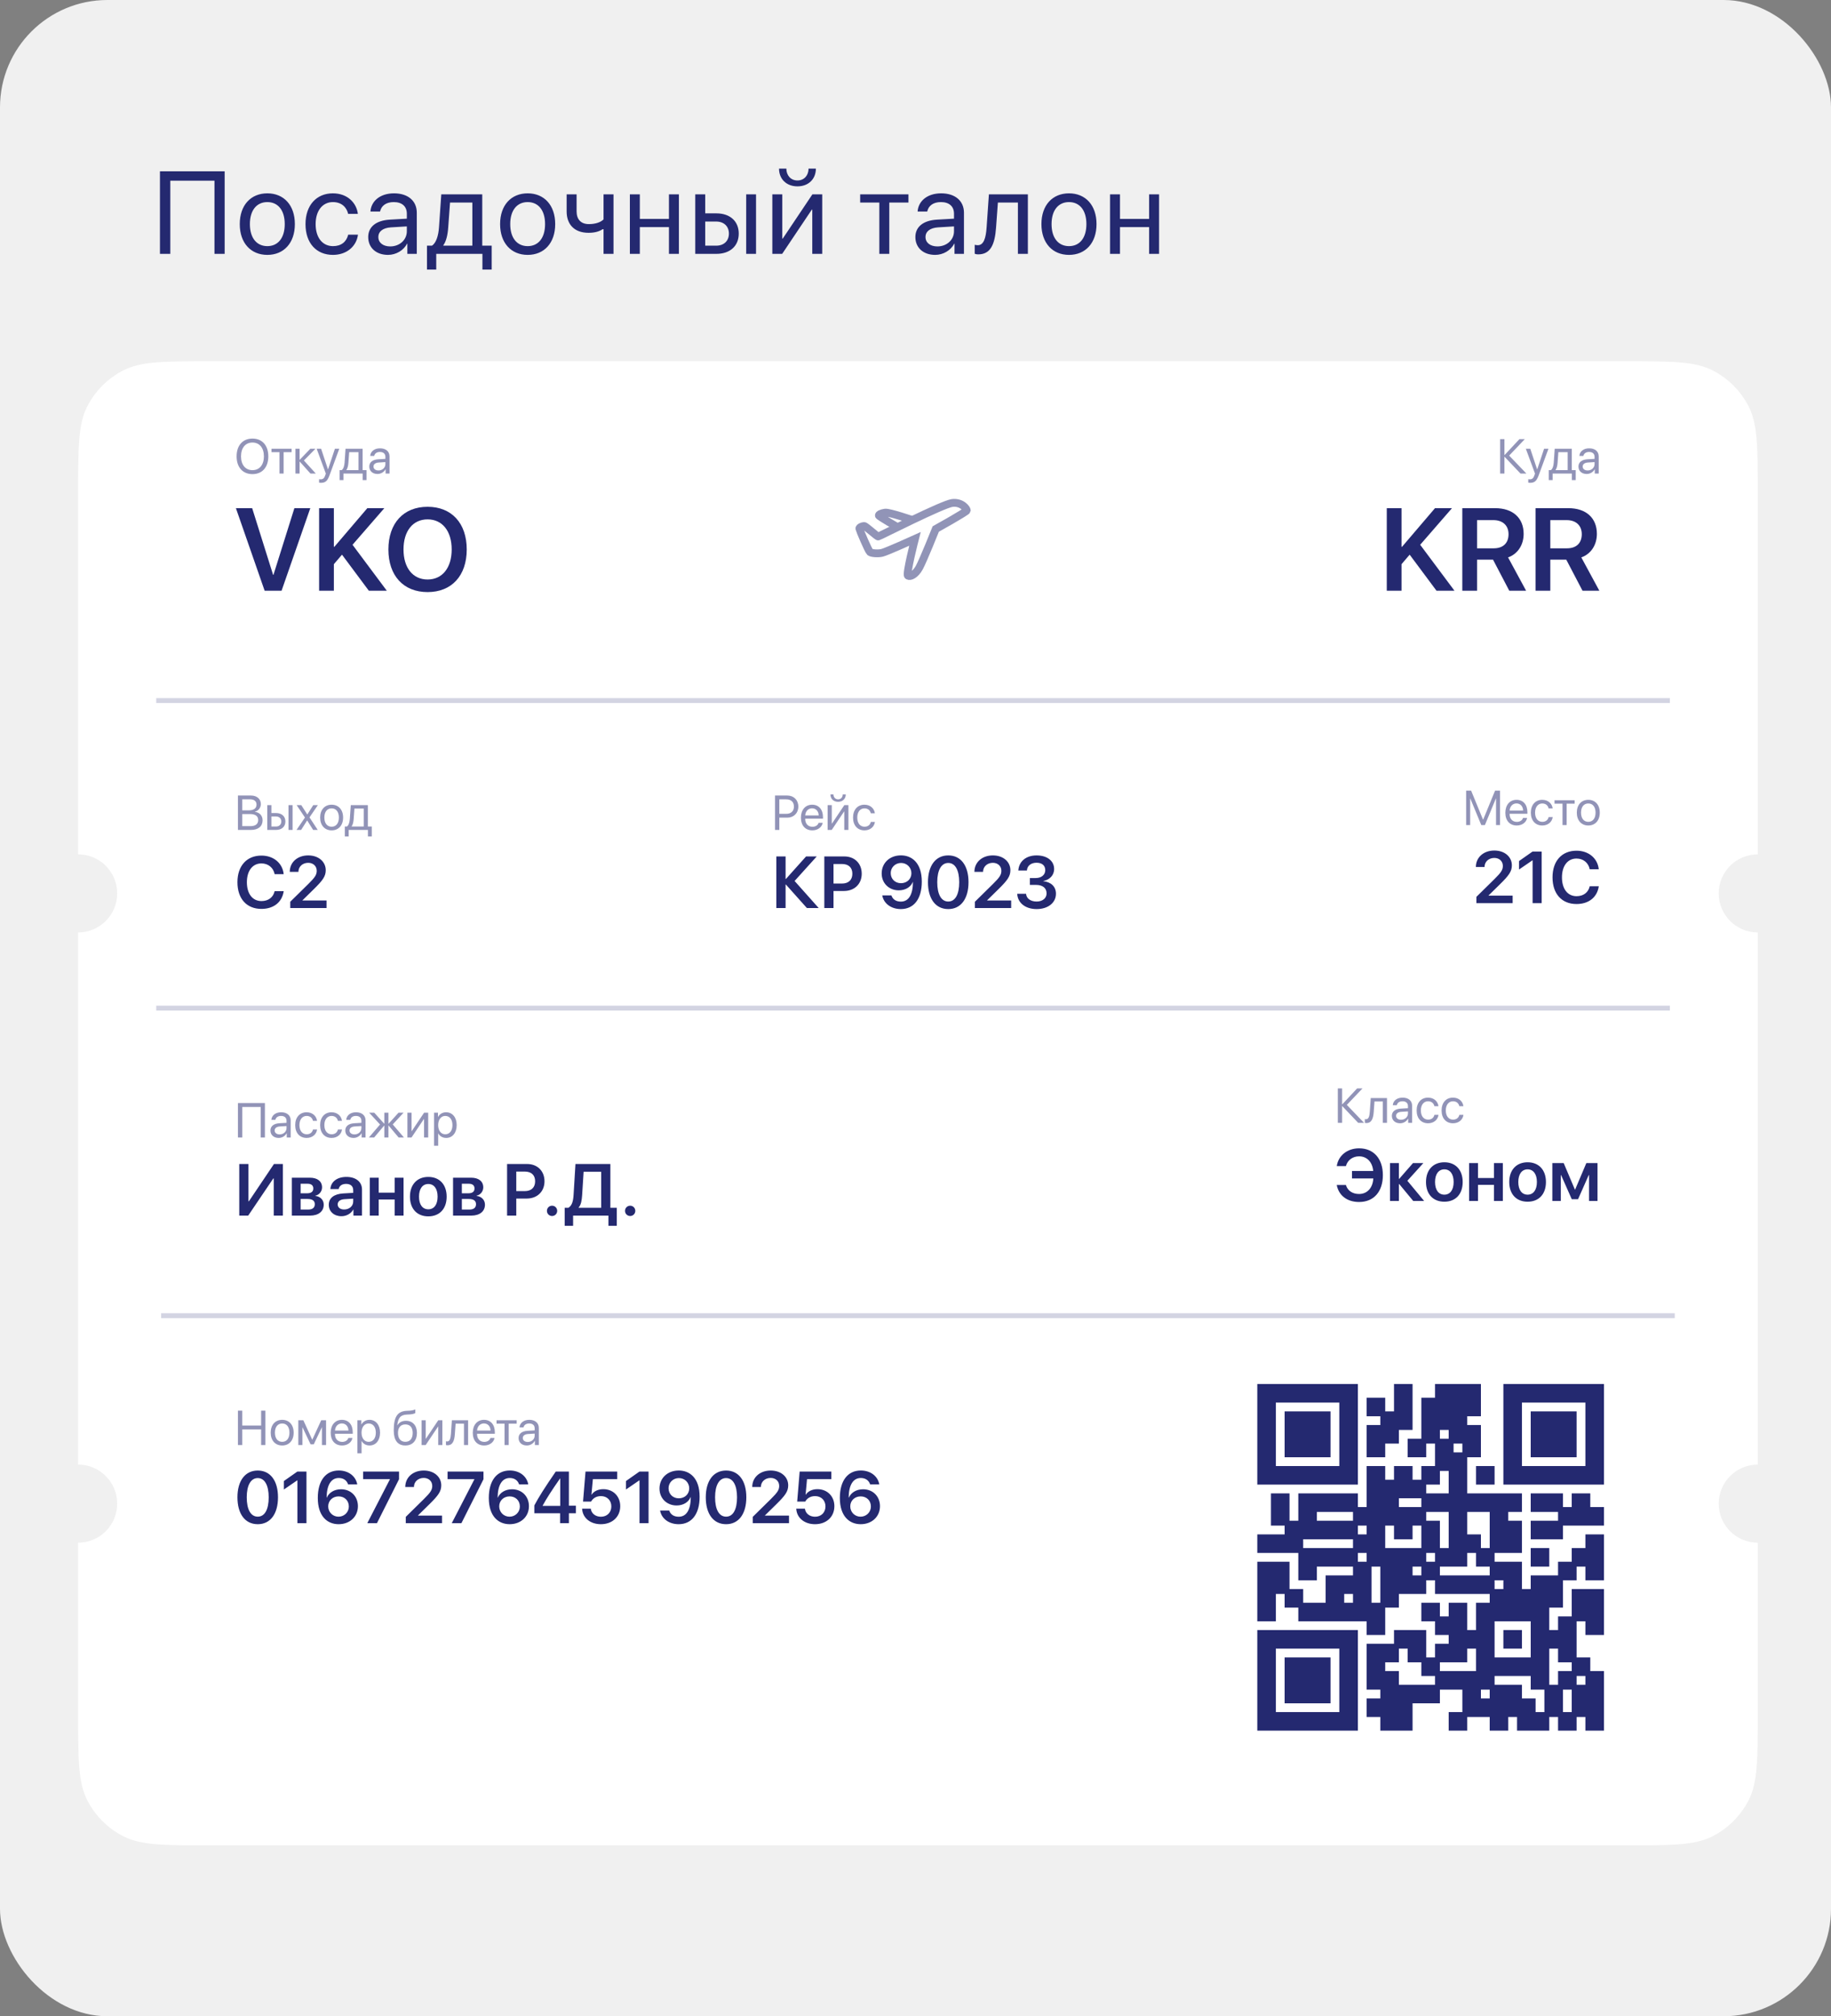 <?xml version="1.0" encoding="UTF-8"?> <svg xmlns="http://www.w3.org/2000/svg" width="375" height="413" viewBox="0 0 375 413" fill="none"><rect x="0" y="0" width="375" height="413" fill="#808080" stroke="none"/> <rect width="375" height="413" rx="22" fill="#F0F0F0"></rect> <path fill-rule="evenodd" clip-rule="evenodd" d="M16 101.2C16 91.679 16 86.919 17.853 83.282C19.483 80.083 22.083 77.483 25.282 75.853C28.919 74 33.679 74 43.2 74H332.8C342.321 74 347.081 74 350.718 75.853C353.917 77.483 356.517 80.083 358.147 83.282C360 86.919 360 91.679 360 101.2V175C355.582 175 352 178.582 352 183C352 187.418 355.582 191 360 191V300C355.582 300 352 303.582 352 308C352 312.418 355.582 316 360 316V350.8C360 360.321 360 365.081 358.147 368.718C356.517 371.917 353.917 374.517 350.718 376.147C347.081 378 342.321 378 332.8 378H43.2C33.679 378 28.919 378 25.282 376.147C22.083 374.517 19.483 371.917 17.853 368.718C16 365.081 16 360.321 16 350.8V316C20.418 316 24 312.418 24 308C24 303.582 20.418 300 16 300V191C20.418 191 24 187.418 24 183C24 178.582 20.418 175 16 175V101.2Z" fill="white"></path> <path opacity="0.5" d="M51.706 89.837C49.709 89.837 48.459 91.243 48.459 93.48C48.459 95.716 49.709 97.117 51.706 97.117C53.703 97.117 54.953 95.716 54.953 93.48C54.953 91.243 53.703 89.837 51.706 89.837ZM51.706 90.647C53.147 90.647 54.05 91.741 54.05 93.48C54.05 95.213 53.147 96.307 51.706 96.307C50.266 96.307 49.362 95.213 49.362 93.48C49.362 91.741 50.266 90.647 51.706 90.647ZM59.724 91.922H55.602V92.62H57.238V97H58.088V92.62H59.724V91.922ZM61.398 94.559L63.581 97H64.675L62.243 94.324L64.606 91.922H63.557L61.398 94.168H61.359V91.922H60.51V97H61.359V94.559H61.398ZM65.715 98.899C66.633 98.899 67.053 98.543 67.487 97.356L69.484 91.922H68.591L67.185 96.15H67.17L65.764 91.922H64.856L66.731 97.005L66.613 97.361C66.418 97.952 66.154 98.182 65.681 98.182C65.573 98.182 65.441 98.177 65.349 98.157V98.87C65.441 98.89 65.612 98.899 65.715 98.899ZM70.339 98.343V97H74.279V98.343H75.07V96.302H74.265V91.922H70.769L70.573 94.739C70.524 95.423 70.344 96.058 69.973 96.302H69.548V98.343H70.339ZM73.42 96.302H70.944V96.263C71.184 95.94 71.315 95.389 71.359 94.759L71.516 92.62H73.42V96.302ZM77.321 97.088C78.005 97.088 78.649 96.707 78.952 96.126H78.972V97H79.777V93.489C79.777 92.478 79.025 91.834 77.834 91.834C76.633 91.834 75.881 92.508 75.822 93.387H76.643C76.75 92.889 77.16 92.581 77.814 92.581C78.518 92.581 78.928 92.952 78.928 93.572V93.997L77.473 94.08C76.301 94.148 75.632 94.695 75.632 95.564C75.632 96.478 76.311 97.088 77.321 97.088ZM77.512 96.365C76.901 96.365 76.496 96.048 76.496 95.564C76.496 95.086 76.887 94.783 77.57 94.739L78.928 94.656V95.071C78.928 95.804 78.312 96.365 77.512 96.365Z" fill="#242970"></path> <path opacity="0.5" d="M51.394 170C52.893 170 53.781 169.263 53.781 168.022C53.781 167.085 53.166 166.411 52.209 166.289V166.25C52.888 166.128 53.425 165.444 53.425 164.712C53.425 163.657 52.609 162.954 51.403 162.954H48.732V170H51.394ZM49.611 163.73H51.203C52.058 163.73 52.536 164.116 52.536 164.814C52.536 165.576 51.97 165.991 50.93 165.991H49.611V163.73ZM49.611 169.224V166.748H51.179C52.302 166.748 52.878 167.163 52.878 167.979C52.878 168.794 52.321 169.224 51.262 169.224H49.611ZM59.084 170H59.924V164.922H59.084V170ZM54.738 170H56.54C57.702 170 58.449 169.331 58.449 168.271C58.449 167.212 57.702 166.543 56.54 166.543H55.588V164.922H54.738V170ZM56.525 167.241C57.18 167.241 57.609 167.646 57.609 168.271C57.609 168.892 57.185 169.302 56.525 169.302H55.588V167.241H56.525ZM62.917 168.066L64.133 170H65.075L63.386 167.427L65.1 164.922H64.152L62.946 166.826H62.927L61.706 164.922H60.759L62.458 167.461L60.73 170H61.672L62.898 168.066H62.917ZM67.922 170.088C69.323 170.088 70.27 169.077 70.27 167.461C70.27 165.84 69.323 164.834 67.922 164.834C66.516 164.834 65.568 165.84 65.568 167.461C65.568 169.077 66.516 170.088 67.922 170.088ZM67.922 169.341C67.023 169.341 66.433 168.657 66.433 167.461C66.433 166.265 67.023 165.581 67.922 165.581C68.82 165.581 69.406 166.265 69.406 167.461C69.406 168.657 68.82 169.341 67.922 169.341ZM71.413 171.343V170H75.353V171.343H76.144V169.302H75.339V164.922H71.843L71.647 167.739C71.599 168.423 71.418 169.058 71.047 169.302H70.622V171.343H71.413ZM74.494 169.302H72.019V169.263C72.258 168.94 72.39 168.389 72.434 167.759L72.59 165.62H74.494V169.302Z" fill="#242970"></path> <path opacity="0.5" d="M54.255 233V225.954H48.732V233H49.616V226.755H53.386V233H54.255ZM57.077 233.088C57.761 233.088 58.405 232.707 58.708 232.126H58.727V233H59.533V229.489C59.533 228.479 58.781 227.834 57.59 227.834C56.389 227.834 55.637 228.508 55.578 229.387H56.398C56.506 228.889 56.916 228.581 57.57 228.581C58.273 228.581 58.684 228.952 58.684 229.572V229.997L57.228 230.08C56.057 230.148 55.388 230.695 55.388 231.564C55.388 232.478 56.066 233.088 57.077 233.088ZM57.268 232.365C56.657 232.365 56.252 232.048 56.252 231.564C56.252 231.086 56.643 230.783 57.326 230.739L58.684 230.656V231.071C58.684 231.804 58.068 232.365 57.268 232.365ZM64.929 229.587C64.821 228.674 64.064 227.834 62.795 227.834C61.394 227.834 60.461 228.859 60.461 230.461C60.461 232.097 61.398 233.088 62.805 233.088C63.957 233.088 64.807 232.375 64.939 231.364H64.103C63.957 231.975 63.503 232.341 62.81 232.341C61.931 232.341 61.325 231.643 61.325 230.461C61.325 229.309 61.921 228.581 62.8 228.581C63.547 228.581 63.977 229.035 64.099 229.587H64.929ZM70.036 229.587C69.929 228.674 69.172 227.834 67.902 227.834C66.501 227.834 65.568 228.859 65.568 230.461C65.568 232.097 66.506 233.088 67.912 233.088C69.064 233.088 69.914 232.375 70.046 231.364H69.211C69.064 231.975 68.61 232.341 67.917 232.341C67.038 232.341 66.433 231.643 66.433 230.461C66.433 229.309 67.028 228.581 67.907 228.581C68.654 228.581 69.084 229.035 69.206 229.587H70.036ZM72.409 233.088C73.093 233.088 73.737 232.707 74.04 232.126H74.06V233H74.865V229.489C74.865 228.479 74.113 227.834 72.922 227.834C71.721 227.834 70.969 228.508 70.91 229.387H71.731C71.838 228.889 72.248 228.581 72.902 228.581C73.606 228.581 74.016 228.952 74.016 229.572V229.997L72.561 230.08C71.389 230.148 70.72 230.695 70.72 231.564C70.72 232.478 71.398 233.088 72.409 233.088ZM72.6 232.365C71.989 232.365 71.584 232.048 71.584 231.564C71.584 231.086 71.975 230.783 72.658 230.739L74.016 230.656V231.071C74.016 231.804 73.4 232.365 72.6 232.365ZM76.628 233L78.679 230.559H78.713V233H79.553V230.559H79.592L81.643 233H82.731L80.436 230.324L82.653 227.922H81.618L79.592 230.168H79.553V227.922H78.713V230.168H78.679L76.652 227.922H75.607L77.834 230.339L75.554 233H76.628ZM84.279 233L86.809 229.226H86.848V233H87.697V227.922H86.857L84.328 231.696H84.289V227.922H83.439V233H84.279ZM91.359 227.834C90.622 227.834 90.031 228.21 89.719 228.781H89.699V227.922H88.894V234.694H89.743V232.175H89.763C90.065 232.731 90.651 233.088 91.379 233.088C92.658 233.088 93.532 232.053 93.532 230.461C93.532 228.869 92.653 227.834 91.359 227.834ZM91.193 232.341C90.324 232.341 89.738 231.594 89.738 230.461C89.738 229.333 90.324 228.581 91.193 228.581C92.097 228.581 92.663 229.313 92.663 230.461C92.663 231.613 92.097 232.341 91.193 232.341Z" fill="#242970"></path> <path opacity="0.5" d="M54.357 296V288.954H53.478V292.001H49.611V288.954H48.732V296H49.611V292.792H53.478V296H54.357ZM57.795 296.088C59.196 296.088 60.144 295.077 60.144 293.461C60.144 291.84 59.196 290.834 57.795 290.834C56.389 290.834 55.441 291.84 55.441 293.461C55.441 295.077 56.389 296.088 57.795 296.088ZM57.795 295.341C56.897 295.341 56.306 294.657 56.306 293.461C56.306 292.265 56.897 291.581 57.795 291.581C58.693 291.581 59.279 292.265 59.279 293.461C59.279 294.657 58.693 295.341 57.795 295.341ZM61.935 296V292.396H61.97L63.61 295.854H64.26L65.9 292.396H65.935V296H66.779V290.922H65.788L63.972 294.877H63.933L62.126 290.922H61.096V296H61.935ZM71.345 294.545C71.203 295.023 70.73 295.351 70.085 295.351C69.172 295.351 68.601 294.711 68.601 293.739V293.69H72.243V293.368C72.243 291.83 71.398 290.834 70.026 290.834C68.625 290.834 67.727 291.903 67.727 293.48C67.727 295.077 68.61 296.088 70.065 296.088C71.174 296.088 72.033 295.434 72.18 294.545H71.345ZM70.012 291.571C70.812 291.571 71.345 292.177 71.364 293.026H68.606C68.659 292.182 69.216 291.571 70.012 291.571ZM75.666 290.834C74.929 290.834 74.338 291.21 74.025 291.781H74.006V290.922H73.2V297.694H74.05V295.175H74.069C74.372 295.731 74.958 296.088 75.686 296.088C76.965 296.088 77.839 295.053 77.839 293.461C77.839 291.869 76.96 290.834 75.666 290.834ZM75.5 295.341C74.631 295.341 74.045 294.594 74.045 293.461C74.045 292.333 74.631 291.581 75.5 291.581C76.403 291.581 76.97 292.313 76.97 293.461C76.97 294.613 76.403 295.341 75.5 295.341ZM83.019 296.088C84.489 296.088 85.393 295.106 85.393 293.51C85.393 291.996 84.519 291.029 83.147 291.029C82.365 291.029 81.731 291.342 81.398 291.942H81.359C81.564 290.424 81.984 289.804 83.395 289.75L83.772 289.735C84.357 289.711 84.894 289.584 85.056 289.438V288.695C84.768 288.847 84.221 288.944 83.732 288.969L83.356 288.983C81.384 289.057 80.642 290.224 80.642 293.026C80.642 295.043 81.462 296.088 83.019 296.088ZM83.019 295.336C82.062 295.336 81.511 294.677 81.511 293.51C81.511 292.401 82.062 291.771 83.019 291.771C83.972 291.771 84.523 292.401 84.523 293.51C84.523 294.677 83.972 295.336 83.019 295.336ZM87.18 296L89.709 292.226H89.748V296H90.598V290.922H89.758L87.228 294.696H87.189V290.922H86.34V296H87.18ZM93.156 293.759L93.312 291.62H95.022V296H95.871V290.922H92.546L92.351 293.739C92.287 294.672 92.097 295.263 91.594 295.263C91.472 295.263 91.379 295.238 91.335 295.224V295.99C91.394 296.015 91.491 296.044 91.638 296.044C92.707 296.044 93.054 295.16 93.156 293.759ZM100.446 294.545C100.305 295.023 99.831 295.351 99.186 295.351C98.273 295.351 97.702 294.711 97.702 293.739V293.69H101.345V293.368C101.345 291.83 100.5 290.834 99.128 290.834C97.727 290.834 96.828 291.903 96.828 293.48C96.828 295.077 97.712 296.088 99.167 296.088C100.275 296.088 101.135 295.434 101.281 294.545H100.446ZM99.113 291.571C99.914 291.571 100.446 292.177 100.466 293.026H97.707C97.761 292.182 98.317 291.571 99.113 291.571ZM105.817 290.922H101.696V291.62H103.332V296H104.182V291.62H105.817V290.922ZM107.897 296.088C108.581 296.088 109.226 295.707 109.528 295.126H109.548V296H110.354V292.489C110.354 291.479 109.602 290.834 108.41 290.834C107.209 290.834 106.457 291.508 106.398 292.387H107.219C107.326 291.889 107.736 291.581 108.391 291.581C109.094 291.581 109.504 291.952 109.504 292.572V292.997L108.049 293.08C106.877 293.148 106.208 293.695 106.208 294.564C106.208 295.478 106.887 296.088 107.897 296.088ZM108.088 295.365C107.478 295.365 107.072 295.048 107.072 294.564C107.072 294.086 107.463 293.783 108.146 293.739L109.504 293.656V294.071C109.504 294.804 108.889 295.365 108.088 295.365Z" fill="#242970"></path> <path opacity="0.5" d="M307.219 169V161.954H306.198L303.767 167.882H303.728L301.296 161.954H300.275V169H301.096V163.57H301.13L303.376 169H304.118L306.364 163.57H306.398V169H307.219ZM311.921 167.545C311.779 168.023 311.306 168.351 310.661 168.351C309.748 168.351 309.177 167.711 309.177 166.739V166.69H312.819V166.368C312.819 164.83 311.975 163.834 310.603 163.834C309.201 163.834 308.303 164.903 308.303 166.48C308.303 168.077 309.187 169.088 310.642 169.088C311.75 169.088 312.609 168.434 312.756 167.545H311.921ZM310.588 164.571C311.389 164.571 311.921 165.177 311.94 166.026H309.182C309.235 165.182 309.792 164.571 310.588 164.571ZM317.995 165.587C317.888 164.674 317.131 163.834 315.861 163.834C314.46 163.834 313.527 164.859 313.527 166.461C313.527 168.097 314.465 169.088 315.871 169.088C317.023 169.088 317.873 168.375 318.005 167.364H317.17C317.023 167.975 316.569 168.341 315.876 168.341C314.997 168.341 314.392 167.643 314.392 166.461C314.392 165.309 314.987 164.581 315.866 164.581C316.613 164.581 317.043 165.035 317.165 165.587H317.995ZM322.497 163.922H318.376V164.62H320.012V169H320.861V164.62H322.497V163.922ZM325.295 169.088C326.696 169.088 327.644 168.077 327.644 166.461C327.644 164.84 326.696 163.834 325.295 163.834C323.889 163.834 322.941 164.84 322.941 166.461C322.941 168.077 323.889 169.088 325.295 169.088ZM325.295 168.341C324.396 168.341 323.806 167.657 323.806 166.461C323.806 165.265 324.396 164.581 325.295 164.581C326.193 164.581 326.779 165.265 326.779 166.461C326.779 167.657 326.193 168.341 325.295 168.341Z" fill="#242970"></path> <path opacity="0.5" d="M274.873 226.201V222.954H273.994V230H274.873V226.577H274.912L278.164 230H279.37L275.84 226.323L279.043 222.954H277.939L274.912 226.201H274.873ZM281.348 227.759L281.504 225.62H283.213V230H284.062V224.922H280.737L280.542 227.739C280.479 228.672 280.288 229.263 279.785 229.263C279.663 229.263 279.57 229.238 279.526 229.224V229.99C279.585 230.015 279.683 230.044 279.829 230.044C280.898 230.044 281.245 229.16 281.348 227.759ZM286.753 230.088C287.437 230.088 288.081 229.707 288.384 229.126H288.403V230H289.209V226.489C289.209 225.479 288.457 224.834 287.266 224.834C286.064 224.834 285.312 225.508 285.254 226.387H286.074C286.182 225.889 286.592 225.581 287.246 225.581C287.949 225.581 288.359 225.952 288.359 226.572V226.997L286.904 227.08C285.732 227.148 285.063 227.695 285.063 228.564C285.063 229.478 285.742 230.088 286.753 230.088ZM286.943 229.365C286.333 229.365 285.928 229.048 285.928 228.564C285.928 228.086 286.318 227.783 287.002 227.739L288.359 227.656V228.071C288.359 228.804 287.744 229.365 286.943 229.365ZM294.604 226.587C294.497 225.674 293.74 224.834 292.471 224.834C291.069 224.834 290.137 225.859 290.137 227.461C290.137 229.097 291.074 230.088 292.48 230.088C293.633 230.088 294.482 229.375 294.614 228.364H293.779C293.633 228.975 293.179 229.341 292.485 229.341C291.606 229.341 291.001 228.643 291.001 227.461C291.001 226.309 291.597 225.581 292.476 225.581C293.223 225.581 293.652 226.035 293.774 226.587H294.604ZM299.712 226.587C299.604 225.674 298.848 224.834 297.578 224.834C296.177 224.834 295.244 225.859 295.244 227.461C295.244 229.097 296.182 230.088 297.588 230.088C298.74 230.088 299.59 229.375 299.722 228.364H298.887C298.74 228.975 298.286 229.341 297.593 229.341C296.714 229.341 296.108 228.643 296.108 227.461C296.108 226.309 296.704 225.581 297.583 225.581C298.33 225.581 298.76 226.035 298.882 226.587H299.712Z" fill="#242970"></path> <path opacity="0.5" d="M158.732 162.954V170H159.611V167.485H161.237C162.561 167.485 163.503 166.553 163.503 165.215C163.503 163.882 162.57 162.954 161.247 162.954H158.732ZM159.611 163.735H161.018C162.028 163.735 162.6 164.282 162.6 165.215C162.6 166.152 162.023 166.704 161.018 166.704H159.611V163.735ZM167.653 168.545C167.512 169.023 167.038 169.351 166.394 169.351C165.48 169.351 164.909 168.711 164.909 167.739V167.69H168.552V167.368C168.552 165.83 167.707 164.834 166.335 164.834C164.934 164.834 164.035 165.903 164.035 167.48C164.035 169.077 164.919 170.088 166.374 170.088C167.482 170.088 168.342 169.434 168.488 168.545H167.653ZM166.32 165.571C167.121 165.571 167.653 166.177 167.673 167.026H164.914C164.968 166.182 165.524 165.571 166.32 165.571ZM170.075 162.725C170.075 163.623 170.715 164.238 171.647 164.238C172.58 164.238 173.22 163.623 173.22 162.725H172.595C172.595 163.291 172.229 163.735 171.647 163.735C171.066 163.735 170.7 163.291 170.7 162.725H170.075ZM170.344 170L172.873 166.226H172.912V170H173.762V164.922H172.922L170.393 168.696H170.354V164.922H169.504V170H170.344ZM179.177 166.587C179.069 165.674 178.312 164.834 177.043 164.834C175.642 164.834 174.709 165.859 174.709 167.461C174.709 169.097 175.646 170.088 177.053 170.088C178.205 170.088 179.055 169.375 179.187 168.364H178.352C178.205 168.975 177.751 169.341 177.058 169.341C176.179 169.341 175.573 168.643 175.573 167.461C175.573 166.309 176.169 165.581 177.048 165.581C177.795 165.581 178.225 166.035 178.347 166.587H179.177Z" fill="#242970"></path> <path opacity="0.5" d="M308.117 93.201V89.954H307.238V97H308.117V93.577H308.156L311.408 97H312.614L309.084 93.323L312.287 89.954H311.184L308.156 93.201H308.117ZM313.361 98.899C314.279 98.899 314.699 98.543 315.134 97.356L317.131 91.922H316.237L314.831 96.15H314.816L313.41 91.922H312.502L314.377 97.005L314.26 97.361C314.064 97.952 313.801 98.182 313.327 98.182C313.22 98.182 313.088 98.177 312.995 98.157V98.87C313.088 98.89 313.259 98.899 313.361 98.899ZM317.985 98.343V97H321.926V98.343H322.717V96.302H321.911V91.922H318.415L318.22 94.739C318.171 95.423 317.99 96.058 317.619 96.302H317.194V98.343H317.985ZM321.066 96.302H318.591V96.263C318.83 95.94 318.962 95.389 319.006 94.759L319.162 92.62H321.066V96.302ZM324.968 97.088C325.651 97.088 326.296 96.707 326.599 96.126H326.618V97H327.424V93.489C327.424 92.478 326.672 91.834 325.48 91.834C324.279 91.834 323.527 92.508 323.469 93.387H324.289C324.396 92.889 324.807 92.581 325.461 92.581C326.164 92.581 326.574 92.952 326.574 93.572V93.997L325.119 94.08C323.947 94.148 323.278 94.695 323.278 95.564C323.278 96.478 323.957 97.088 324.968 97.088ZM325.158 96.365C324.548 96.365 324.143 96.048 324.143 95.564C324.143 95.086 324.533 94.783 325.217 94.739L326.574 94.656V95.071C326.574 95.804 325.959 96.365 325.158 96.365Z" fill="#242970"></path> <path d="M57.668 121L63.551 104.09H60.293L56.004 117.754H55.934L51.645 104.09H48.316L54.199 121H57.668ZM68.379 121V115.562L70.043 113.617L75.539 121H79.219L72.199 111.59L78.715 104.09H75.234L68.484 112H68.379V104.09H65.356V121H68.379ZM87.574 103.809C82.641 103.809 79.547 107.172 79.547 112.551C79.547 117.93 82.641 121.281 87.574 121.281C92.496 121.281 95.59 117.93 95.59 112.551C95.59 107.172 92.496 103.809 87.574 103.809ZM87.574 106.387C90.586 106.387 92.508 108.777 92.508 112.551C92.508 116.312 90.586 118.703 87.574 118.703C84.551 118.703 82.641 116.312 82.641 112.551C82.641 108.777 84.551 106.387 87.574 106.387Z" fill="#242970"></path> <path d="M53.544 186.176C56.049 186.176 57.77 184.806 58.107 182.543H56.247C55.961 183.817 54.951 184.572 53.552 184.572C51.721 184.572 50.563 183.085 50.563 180.712C50.563 178.354 51.735 176.859 53.544 176.859C54.921 176.859 55.991 177.731 56.247 179.057H58.1C57.866 176.786 56.005 175.255 53.544 175.255C50.549 175.255 48.63 177.343 48.63 180.712C48.63 184.103 50.527 186.176 53.544 186.176ZM59.345 178.588H61.118C61.118 177.511 61.982 176.735 63.124 176.735C64.172 176.735 64.868 177.438 64.868 178.361C64.868 179.152 64.56 179.679 63.183 181.034L59.448 184.711V186H66.874V184.455H61.945V184.418L64.274 182.133C66.12 180.316 66.713 179.496 66.713 178.244C66.713 176.544 65.278 175.219 63.124 175.219C60.927 175.219 59.345 176.618 59.345 178.588Z" fill="#242970"></path> <path d="M56.064 249H57.939V238.431H56.108L50.981 246.056H50.886V238.431H49.003V249H50.834L55.969 241.397H56.064V249ZM63.513 249C65.234 249 66.303 248.128 66.303 246.759C66.303 245.799 65.615 245.089 64.597 244.964V244.906C65.366 244.774 65.959 244.042 65.959 243.221C65.959 241.983 65.022 241.236 63.454 241.236H59.77V249H63.513ZM61.572 242.474H63.022C63.754 242.474 64.165 242.818 64.165 243.441C64.165 244.093 63.732 244.43 62.883 244.43H61.572V242.474ZM61.572 245.594H62.985C63.967 245.594 64.472 245.953 64.472 246.664C64.472 247.374 64.003 247.762 63.132 247.762H61.572V245.594ZM69.936 249.125C70.932 249.125 71.899 248.604 72.346 247.762H72.382V249H74.14V243.653C74.14 242.093 72.895 241.075 70.961 241.075C68.984 241.075 67.746 242.115 67.665 243.565H69.357C69.482 242.921 70.024 242.503 70.888 242.503C71.789 242.503 72.338 242.972 72.338 243.785V244.342L70.288 244.459C68.405 244.576 67.336 245.404 67.336 246.781C67.336 248.18 68.427 249.125 69.936 249.125ZM70.485 247.748C69.694 247.748 69.16 247.345 69.16 246.708C69.16 246.092 69.665 245.697 70.544 245.638L72.338 245.528V246.122C72.338 247.059 71.518 247.748 70.485 247.748ZM80.827 249H82.651V241.236H80.827V244.298H77.561V241.236H75.737V249H77.561V245.704H80.827V249ZM87.719 249.154C89.997 249.154 91.477 247.638 91.477 245.118C91.477 242.606 89.982 241.075 87.719 241.075C85.456 241.075 83.962 242.613 83.962 245.118C83.962 247.638 85.449 249.154 87.719 249.154ZM87.719 247.711C86.562 247.711 85.815 246.773 85.815 245.118C85.815 243.47 86.569 242.525 87.719 242.525C88.876 242.525 89.624 243.47 89.624 245.118C89.624 246.773 88.876 247.711 87.719 247.711ZM96.53 249C98.251 249 99.321 248.128 99.321 246.759C99.321 245.799 98.632 245.089 97.614 244.964V244.906C98.383 244.774 98.977 244.042 98.977 243.221C98.977 241.983 98.039 241.236 96.472 241.236H92.788V249H96.53ZM94.589 242.474H96.04C96.772 242.474 97.182 242.818 97.182 243.441C97.182 244.093 96.75 244.43 95.9 244.43H94.589V242.474ZM94.589 245.594H96.003C96.984 245.594 97.49 245.953 97.49 246.664C97.49 247.374 97.021 247.762 96.149 247.762H94.589V245.594ZM103.854 238.431V249H105.737V245.506H107.883C110.021 245.506 111.516 244.078 111.516 241.969C111.516 239.859 110.058 238.431 107.956 238.431H103.854ZM105.737 239.977H107.458C108.82 239.977 109.597 240.702 109.597 241.969C109.597 243.25 108.813 243.983 107.458 243.983H105.737V239.977ZM113.068 249.081C113.654 249.081 114.116 248.619 114.116 248.026C114.116 247.44 113.654 246.971 113.068 246.971C112.475 246.971 112.014 247.44 112.014 248.026C112.014 248.619 112.475 249.081 113.068 249.081ZM117.375 249H124.611V251.087H126.325V247.403H125.007V238.431H117.858L117.478 244.649C117.397 246.063 117.155 246.935 116.408 247.403H115.654V251.087H117.375V249ZM119.228 244.767L119.528 240.021H123.125V247.403H118.51V247.345C119.001 246.766 119.147 245.953 119.228 244.767ZM129.064 249.081C129.65 249.081 130.112 248.619 130.112 248.026C130.112 247.44 129.65 246.971 129.064 246.971C128.471 246.971 128.01 247.44 128.01 248.026C128.01 248.619 128.471 249.081 129.064 249.081Z" fill="#242970"></path> <path d="M52.79 312.212C55.39 312.212 56.935 310.081 56.935 306.697C56.935 303.313 55.376 301.219 52.79 301.219C50.197 301.219 48.63 303.328 48.63 306.705C48.63 310.096 50.183 312.212 52.79 312.212ZM52.79 310.667C51.355 310.667 50.534 309.202 50.534 306.697C50.534 304.236 51.369 302.764 52.79 302.764C54.204 302.764 55.031 304.229 55.031 306.705C55.031 309.209 54.218 310.667 52.79 310.667ZM60.913 312H62.766V301.431H60.898L58.137 303.372V305.108L60.869 303.233H60.913V312ZM69.357 312.212C71.643 312.212 73.305 310.667 73.305 308.521C73.305 306.521 71.87 305.057 69.841 305.057C68.405 305.057 67.351 305.789 66.933 306.763H66.897C66.911 304.266 67.761 302.75 69.379 302.75C70.332 302.75 71.02 303.226 71.291 304.053H73.166C72.858 302.354 71.35 301.211 69.387 301.211C66.699 301.211 65.087 303.313 65.087 306.836C65.087 310.586 67.036 312.212 69.357 312.212ZM69.328 310.674C68.149 310.674 67.219 309.744 67.219 308.558C67.219 307.378 68.134 306.514 69.35 306.514C70.566 306.514 71.452 307.378 71.445 308.594C71.445 309.751 70.507 310.674 69.328 310.674ZM75.224 312H77.202L81.721 303.006V301.431H74.367V302.977H79.86V303.013L75.224 312ZM83.002 304.588H84.775C84.775 303.511 85.639 302.735 86.782 302.735C87.829 302.735 88.525 303.438 88.525 304.361C88.525 305.152 88.217 305.679 86.84 307.034L83.105 310.711V312H90.532V310.455H85.603V310.418L87.932 308.133C89.777 306.316 90.371 305.496 90.371 304.244C90.371 302.544 88.935 301.219 86.782 301.219C84.585 301.219 83.002 302.618 83.002 304.588ZM92.524 312H94.501L99.02 303.006V301.431H91.667V302.977H97.16V303.013L92.524 312ZM104.382 312.212C106.667 312.212 108.33 310.667 108.33 308.521C108.33 306.521 106.894 305.057 104.865 305.057C103.43 305.057 102.375 305.789 101.958 306.763H101.921C101.936 304.266 102.785 302.75 104.404 302.75C105.356 302.75 106.044 303.226 106.315 304.053H108.19C107.883 302.354 106.374 301.211 104.411 301.211C101.723 301.211 100.112 303.313 100.112 306.836C100.112 310.586 102.06 312.212 104.382 312.212ZM104.353 310.674C103.173 310.674 102.243 309.744 102.243 308.558C102.243 307.378 103.159 306.514 104.375 306.514C105.59 306.514 106.477 307.378 106.469 308.594C106.469 309.751 105.532 310.674 104.353 310.674ZM114.709 312H116.511V309.971H117.946V308.418H116.511V301.431H113.823C111.53 304.764 110.351 306.639 109.436 308.36V309.971H114.709V312ZM111.135 308.411C111.977 306.873 113.002 305.284 114.709 302.837H114.738V308.462H111.135V308.411ZM123.059 312.212C125.402 312.212 127.028 310.704 127.028 308.514C127.028 306.5 125.578 305.035 123.564 305.035C122.502 305.035 121.63 305.452 121.169 306.163H121.132L121.425 302.977H126.406V301.431H119.917L119.411 307.576H121.059C121.462 306.858 122.172 306.456 123.081 306.456C124.326 306.456 125.205 307.327 125.205 308.565C125.205 309.81 124.333 310.682 123.073 310.682C121.96 310.682 121.11 310.015 120.993 309.026H119.221C119.301 310.901 120.883 312.212 123.059 312.212ZM130.976 312H132.829V301.431H130.961L128.2 303.372V305.108L130.932 303.233H130.976V312ZM138.989 312.212C141.677 312.212 143.288 310.118 143.288 306.595C143.288 302.676 141.186 301.211 139.018 301.211C136.733 301.211 135.07 302.757 135.07 304.91C135.07 306.954 136.601 308.375 138.579 308.375C139.948 308.375 141.032 307.686 141.442 306.661H141.472C141.472 309.122 140.666 310.682 139.003 310.682C138.037 310.682 137.326 310.242 137.062 309.407H135.188C135.48 311.077 137.011 312.212 138.989 312.212ZM139.018 306.91C137.817 306.91 136.923 306.045 136.923 304.837C136.923 303.68 137.861 302.764 139.04 302.764C140.234 302.764 141.157 303.687 141.157 304.874C141.157 306.053 140.241 306.91 139.018 306.91ZM148.708 312.212C151.308 312.212 152.854 310.081 152.854 306.697C152.854 303.313 151.293 301.219 148.708 301.219C146.115 301.219 144.548 303.328 144.548 306.705C144.548 310.096 146.101 312.212 148.708 312.212ZM148.708 310.667C147.272 310.667 146.452 309.202 146.452 306.697C146.452 304.236 147.287 302.764 148.708 302.764C150.122 302.764 150.949 304.229 150.949 306.705C150.949 309.209 150.136 310.667 148.708 310.667ZM154.062 304.588H155.834C155.834 303.511 156.699 302.735 157.841 302.735C158.889 302.735 159.584 303.438 159.584 304.361C159.584 305.152 159.277 305.679 157.9 307.034L154.165 310.711V312H161.591V310.455H156.662V310.418L158.991 308.133C160.837 306.316 161.43 305.496 161.43 304.244C161.43 302.544 159.995 301.219 157.841 301.219C155.644 301.219 154.062 302.618 154.062 304.588ZM166.916 312.212C169.26 312.212 170.886 310.704 170.886 308.514C170.886 306.5 169.436 305.035 167.421 305.035C166.359 305.035 165.488 305.452 165.026 306.163H164.99L165.283 302.977H170.263V301.431H163.774L163.269 307.576H164.917C165.319 306.858 166.03 306.456 166.938 306.456C168.183 306.456 169.062 307.327 169.062 308.565C169.062 309.81 168.19 310.682 166.931 310.682C165.817 310.682 164.968 310.015 164.851 309.026H163.078C163.159 310.901 164.741 312.212 166.916 312.212ZM176.276 312.212C178.562 312.212 180.224 310.667 180.224 308.521C180.224 306.521 178.789 305.057 176.76 305.057C175.324 305.057 174.27 305.789 173.852 306.763H173.815C173.83 304.266 174.68 302.75 176.298 302.75C177.25 302.75 177.939 303.226 178.21 304.053H180.085C179.777 302.354 178.269 301.211 176.306 301.211C173.618 301.211 172.006 303.313 172.006 306.836C172.006 310.586 173.955 312.212 176.276 312.212ZM176.247 310.674C175.068 310.674 174.138 309.744 174.138 308.558C174.138 307.378 175.053 306.514 176.269 306.514C177.485 306.514 178.371 307.378 178.364 308.594C178.364 309.751 177.426 310.674 176.247 310.674Z" fill="#242970"></path> <path d="M302.27 177.588H304.042C304.042 176.511 304.907 175.735 306.049 175.735C307.097 175.735 307.792 176.438 307.792 177.361C307.792 178.152 307.485 178.679 306.108 180.034L302.373 183.711V185H309.799V183.455H304.87V183.418L307.199 181.133C309.045 179.316 309.638 178.496 309.638 177.244C309.638 175.544 308.203 174.219 306.049 174.219C303.852 174.219 302.27 175.618 302.27 177.588ZM313.886 185H315.739V174.431H313.872L311.11 176.372V178.108L313.842 176.233H313.886V185ZM322.88 185.176C325.385 185.176 327.106 183.806 327.443 181.543H325.583C325.297 182.817 324.287 183.572 322.888 183.572C321.057 183.572 319.899 182.085 319.899 179.712C319.899 177.354 321.071 175.859 322.88 175.859C324.257 175.859 325.327 176.731 325.583 178.057H327.436C327.202 175.786 325.341 174.255 322.88 174.255C319.885 174.255 317.966 176.343 317.966 179.712C317.966 183.103 319.863 185.176 322.88 185.176Z" fill="#242970"></path> <path d="M278.349 246.212C281.352 246.212 283.22 244.103 283.22 240.712C283.22 237.343 281.337 235.219 278.349 235.219C275.954 235.219 274.094 236.691 273.779 238.859H275.654C275.969 237.643 277.038 236.859 278.349 236.859C279.931 236.859 281.081 238.009 281.242 239.862H276.899V241.386H281.264C281.154 243.356 279.99 244.572 278.342 244.572C276.994 244.572 275.991 243.891 275.646 242.726H273.771C274.182 244.894 275.91 246.212 278.349 246.212ZM286.56 242.528L289.438 246H291.672L288.237 241.862L291.518 238.236H289.394L286.56 241.474H286.501V238.236H284.677V246H286.501V242.528H286.56ZM295.81 246.154C298.088 246.154 299.567 244.638 299.567 242.118C299.567 239.606 298.073 238.075 295.81 238.075C293.547 238.075 292.053 239.613 292.053 242.118C292.053 244.638 293.54 246.154 295.81 246.154ZM295.81 244.711C294.653 244.711 293.906 243.773 293.906 242.118C293.906 240.47 294.66 239.525 295.81 239.525C296.967 239.525 297.714 240.47 297.714 242.118C297.714 243.773 296.967 244.711 295.81 244.711ZM305.969 246H307.792V238.236H305.969V241.298H302.702V238.236H300.878V246H302.702V242.704H305.969V246ZM312.861 246.154C315.139 246.154 316.618 244.638 316.618 242.118C316.618 239.606 315.124 238.075 312.861 238.075C310.598 238.075 309.104 239.613 309.104 242.118C309.104 244.638 310.59 246.154 312.861 246.154ZM312.861 244.711C311.704 244.711 310.957 243.773 310.957 242.118C310.957 240.47 311.711 239.525 312.861 239.525C314.018 239.525 314.765 240.47 314.765 242.118C314.765 243.773 314.018 244.711 312.861 244.711ZM319.665 246V240.69H319.716L321.906 245.641H323.195L325.385 240.69H325.444V246H327.18V238.236H324.895L322.602 243.656H322.543L320.251 238.236H317.929V246H319.665Z" fill="#242970"></path> <path d="M160.893 180.053V175.431H159.003V186H160.893V181.181H160.952L165.258 186H167.675L162.739 180.456L167.272 175.431H165.09L160.952 180.053H160.893ZM168.825 175.431V186H170.708V182.506H172.854C174.992 182.506 176.486 181.078 176.486 178.969C176.486 176.859 175.029 175.431 172.927 175.431H168.825ZM170.708 176.977H172.429C173.791 176.977 174.567 177.702 174.567 178.969C174.567 180.25 173.784 180.983 172.429 180.983H170.708V176.977ZM184.492 186.212C187.18 186.212 188.791 184.118 188.791 180.595C188.791 176.676 186.689 175.211 184.521 175.211C182.236 175.211 180.573 176.757 180.573 178.91C180.573 180.954 182.104 182.375 184.082 182.375C185.451 182.375 186.535 181.686 186.945 180.661H186.975C186.975 183.122 186.169 184.682 184.506 184.682C183.54 184.682 182.829 184.242 182.565 183.407H180.69C180.983 185.077 182.514 186.212 184.492 186.212ZM184.521 180.91C183.32 180.91 182.426 180.045 182.426 178.837C182.426 177.68 183.364 176.764 184.543 176.764C185.737 176.764 186.66 177.687 186.66 178.874C186.66 180.053 185.744 180.91 184.521 180.91ZM194.211 186.212C196.811 186.212 198.356 184.081 198.356 180.697C198.356 177.313 196.796 175.219 194.211 175.219C191.618 175.219 190.051 177.328 190.051 180.705C190.051 184.096 191.604 186.212 194.211 186.212ZM194.211 184.667C192.775 184.667 191.955 183.202 191.955 180.697C191.955 178.236 192.79 176.764 194.211 176.764C195.625 176.764 196.452 178.229 196.452 180.705C196.452 183.209 195.639 184.667 194.211 184.667ZM199.565 178.588H201.337C201.337 177.511 202.202 176.735 203.344 176.735C204.392 176.735 205.087 177.438 205.087 178.361C205.087 179.152 204.78 179.679 203.403 181.034L199.667 184.711V186H207.094V184.455H202.165V184.418L204.494 182.133C206.34 180.316 206.933 179.496 206.933 178.244C206.933 176.544 205.498 175.219 203.344 175.219C201.147 175.219 199.565 176.618 199.565 178.588ZM210.925 181.261H212.177C213.532 181.261 214.353 181.891 214.345 183.019C214.345 183.986 213.518 184.667 212.309 184.667C211.057 184.667 210.214 184.037 210.141 183.078H208.332C208.427 184.945 209.995 186.212 212.309 186.212C214.624 186.212 216.264 184.938 216.264 183.063C216.264 181.591 215.231 180.653 213.671 180.507V180.47C214.946 180.207 215.891 179.328 215.891 177.995C215.891 176.361 214.484 175.219 212.294 175.219C210.17 175.219 208.684 176.42 208.559 178.31H210.317C210.383 177.313 211.181 176.72 212.294 176.72C213.459 176.72 214.074 177.321 214.074 178.251C214.074 179.188 213.298 179.855 212.133 179.855H210.925V181.261Z" fill="#242970"></path> <path d="M287.043 121V115.562L288.707 113.617L294.203 121H297.883L290.863 111.59L297.379 104.09H293.898L287.148 112H287.043V104.09H284.02V121H287.043ZM302.512 114.637H305.781L309.109 121H312.555L308.863 114.18C310.879 113.453 312.051 111.59 312.051 109.352C312.051 106.117 309.859 104.09 306.203 104.09H299.488V121H302.512V114.637ZM302.512 106.539H305.863C307.773 106.539 308.957 107.641 308.957 109.422C308.957 111.25 307.844 112.316 305.922 112.316H302.512V106.539ZM317.512 114.637H320.781L324.109 121H327.555L323.863 114.18C325.879 113.453 327.051 111.59 327.051 109.352C327.051 106.117 324.859 104.09 321.203 104.09H314.488V121H317.512V114.637ZM317.512 106.539H320.863C322.773 106.539 323.957 107.641 323.957 109.422C323.957 111.25 322.844 112.316 320.922 112.316H317.512V106.539Z" fill="#242970"></path> <rect opacity="0.2" x="32" y="143" width="310" height="1" fill="#242970"></rect> <rect opacity="0.2" x="32" y="206" width="310" height="1" fill="#242970"></rect> <rect opacity="0.2" x="33" y="269" width="310" height="1" fill="#242970"></rect> <g opacity="0.5"> <path d="M191.649 108.364C191.649 108.364 197.96 104.848 197.999 104.558C198.038 104.269 196.991 102.78 195.016 103.028C193.041 103.276 180.109 109.853 179.876 109.894C179.644 109.936 177.321 107.744 176.971 107.744C176.621 107.744 175.963 108.033 176.002 108.281C176.04 108.529 177.861 112.83 178.17 113.077C178.479 113.325 179.758 113.449 180.648 113.243C181.537 113.036 187.387 110.39 187.387 110.39C187.387 110.39 185.528 117.629 185.954 117.918C186.379 118.207 187.464 117.752 188.277 116.263C189.094 114.773 191.649 108.364 191.649 108.364Z" stroke="#242970" stroke-width="1.6" stroke-miterlimit="10"></path> <path d="M187 106.57C187 106.57 182.111 104.876 181.264 105.007C180.418 105.139 179.964 105.4 180.002 105.598C180.041 105.795 183.848 108 183.848 108" stroke="#242970" stroke-width="1.6" stroke-miterlimit="10"></path> </g> <path d="M258 284H260.8V286.8H258V284ZM260.8 284H263.6V286.8H260.8V284ZM263.6 284H266.4V286.8H263.6V284ZM266.4 284H269.2V286.8H266.4V284ZM269.2 284H272V286.8H269.2V284ZM272 284H274.8V286.8H272V284ZM274.8 284H277.6V286.8H274.8V284ZM286 284H288.8V286.8H286V284ZM294.4 284H297.2V286.8H294.4V284ZM297.2 284H300V286.8H297.2V284ZM300 284H302.8V286.8H300V284ZM308.4 284H311.2V286.8H308.4V284ZM311.2 284H314V286.8H311.2V284ZM314 284H316.8V286.8H314V284ZM316.8 284H319.6V286.8H316.8V284ZM319.6 284H322.4V286.8H319.6V284ZM322.4 284H325.2V286.8H322.4V284ZM325.2 284H328V286.8H325.2V284ZM258 286.8H260.8V289.6H258V286.8ZM274.8 286.8H277.6V289.6H274.8V286.8ZM280.4 286.8H283.2V289.6H280.4V286.8ZM286 286.8H288.8V289.6H286V286.8ZM291.6 286.8H294.4V289.6H291.6V286.8ZM294.4 286.8H297.2V289.6H294.4V286.8ZM297.2 286.8H300V289.6H297.2V286.8ZM300 286.8H302.8V289.6H300V286.8ZM308.4 286.8H311.2V289.6H308.4V286.8ZM325.2 286.8H328V289.6H325.2V286.8ZM258 289.6H260.8V292.4H258V289.6ZM263.6 289.6H266.4V292.4H263.6V289.6ZM266.4 289.6H269.2V292.4H266.4V289.6ZM269.2 289.6H272V292.4H269.2V289.6ZM274.8 289.6H277.6V292.4H274.8V289.6ZM283.2 289.6H286V292.4H283.2V289.6ZM286 289.6H288.8V292.4H286V289.6ZM291.6 289.6H294.4V292.4H291.6V289.6ZM294.4 289.6H297.2V292.4H294.4V289.6ZM297.2 289.6H300V292.4H297.2V289.6ZM308.4 289.6H311.2V292.4H308.4V289.6ZM314 289.6H316.8V292.4H314V289.6ZM316.8 289.6H319.6V292.4H316.8V289.6ZM319.6 289.6H322.4V292.4H319.6V289.6ZM325.2 289.6H328V292.4H325.2V289.6ZM258 292.4H260.8V295.2H258V292.4ZM263.6 292.4H266.4V295.2H263.6V292.4ZM266.4 292.4H269.2V295.2H266.4V292.4ZM269.2 292.4H272V295.2H269.2V292.4ZM274.8 292.4H277.6V295.2H274.8V292.4ZM280.4 292.4H283.2V295.2H280.4V292.4ZM283.2 292.4H286V295.2H283.2V292.4ZM291.6 292.4H294.4V295.2H291.6V292.4ZM297.2 292.4H300V295.2H297.2V292.4ZM300 292.4H302.8V295.2H300V292.4ZM308.4 292.4H311.2V295.2H308.4V292.4ZM314 292.4H316.8V295.2H314V292.4ZM316.8 292.4H319.6V295.2H316.8V292.4ZM319.6 292.4H322.4V295.2H319.6V292.4ZM325.2 292.4H328V295.2H325.2V292.4ZM258 295.2H260.8V298H258V295.2ZM263.6 295.2H266.4V298H263.6V295.2ZM266.4 295.2H269.2V298H266.4V295.2ZM269.2 295.2H272V298H269.2V295.2ZM274.8 295.2H277.6V298H274.8V295.2ZM280.4 295.2H283.2V298H280.4V295.2ZM288.8 295.2H291.6V298H288.8V295.2ZM294.4 295.2H297.2V298H294.4V295.2ZM300 295.2H302.8V298H300V295.2ZM308.4 295.2H311.2V298H308.4V295.2ZM314 295.2H316.8V298H314V295.2ZM316.8 295.2H319.6V298H316.8V295.2ZM319.6 295.2H322.4V298H319.6V295.2ZM325.2 295.2H328V298H325.2V295.2ZM258 298H260.8V300.8H258V298ZM274.8 298H277.6V300.8H274.8V298ZM294.4 298H297.2V300.8H294.4V298ZM297.2 298H300V300.8H297.2V298ZM308.4 298H311.2V300.8H308.4V298ZM325.2 298H328V300.8H325.2V298ZM258 300.8H260.8V303.6H258V300.8ZM260.8 300.8H263.6V303.6H260.8V300.8ZM263.6 300.8H266.4V303.6H263.6V300.8ZM266.4 300.8H269.2V303.6H266.4V300.8ZM269.2 300.8H272V303.6H269.2V300.8ZM272 300.8H274.8V303.6H272V300.8ZM274.8 300.8H277.6V303.6H274.8V300.8ZM280.4 300.8H283.2V303.6H280.4V300.8ZM286 300.8H288.8V303.6H286V300.8ZM291.6 300.8H294.4V303.6H291.6V300.8ZM297.2 300.8H300V303.6H297.2V300.8ZM302.8 300.8H305.6V303.6H302.8V300.8ZM308.4 300.8H311.2V303.6H308.4V300.8ZM311.2 300.8H314V303.6H311.2V300.8ZM314 300.8H316.8V303.6H314V300.8ZM316.8 300.8H319.6V303.6H316.8V300.8ZM319.6 300.8H322.4V303.6H319.6V300.8ZM322.4 300.8H325.2V303.6H322.4V300.8ZM325.2 300.8H328V303.6H325.2V300.8ZM280.4 303.6H283.2V306.4H280.4V303.6ZM283.2 303.6H286V306.4H283.2V303.6ZM286 303.6H288.8V306.4H286V303.6ZM288.8 303.6H291.6V306.4H288.8V303.6ZM297.2 303.6H300V306.4H297.2V303.6ZM260.8 306.4H263.6V309.2H260.8V306.4ZM266.4 306.4H269.2V309.2H266.4V306.4ZM269.2 306.4H272V309.2H269.2V306.4ZM272 306.4H274.8V309.2H272V306.4ZM274.8 306.4H277.6V309.2H274.8V306.4ZM280.4 306.4H283.2V309.2H280.4V306.4ZM283.2 306.4H286V309.2H283.2V306.4ZM291.6 306.4H294.4V309.2H291.6V306.4ZM294.4 306.4H297.2V309.2H294.4V306.4ZM297.2 306.4H300V309.2H297.2V306.4ZM300 306.4H302.8V309.2H300V306.4ZM302.8 306.4H305.6V309.2H302.8V306.4ZM305.6 306.4H308.4V309.2H305.6V306.4ZM308.4 306.4H311.2V309.2H308.4V306.4ZM314 306.4H316.8V309.2H314V306.4ZM316.8 306.4H319.6V309.2H316.8V306.4ZM322.4 306.4H325.2V309.2H322.4V306.4ZM260.8 309.2H263.6V312H260.8V309.2ZM266.4 309.2H269.2V312H266.4V309.2ZM277.6 309.2H280.4V312H277.6V309.2ZM280.4 309.2H283.2V312H280.4V309.2ZM283.2 309.2H286V312H283.2V309.2ZM286 309.2H288.8V312H286V309.2ZM288.8 309.2H291.6V312H288.8V309.2ZM297.2 309.2H300V312H297.2V309.2ZM305.6 309.2H308.4V312H305.6V309.2ZM319.6 309.2H322.4V312H319.6V309.2ZM322.4 309.2H325.2V312H322.4V309.2ZM325.2 309.2H328V312H325.2V309.2ZM263.6 312H266.4V314.8H263.6V312ZM266.4 312H269.2V314.8H266.4V312ZM269.2 312H272V314.8H269.2V312ZM272 312H274.8V314.8H272V312ZM274.8 312H277.6V314.8H274.8V312ZM280.4 312H283.2V314.8H280.4V312ZM286 312H288.8V314.8H286V312ZM291.6 312H294.4V314.8H291.6V312ZM297.2 312H300V314.8H297.2V312ZM305.6 312H308.4V314.8H305.6V312ZM308.4 312H311.2V314.8H308.4V312ZM314 312H316.8V314.8H314V312ZM316.8 312H319.6V314.8H316.8V312ZM258 314.8H260.8V317.6H258V314.8ZM260.8 314.8H263.6V317.6H260.8V314.8ZM263.6 314.8H266.4V317.6H263.6V314.8ZM277.6 314.8H280.4V317.6H277.6V314.8ZM280.4 314.8H283.2V317.6H280.4V314.8ZM291.6 314.8H294.4V317.6H291.6V314.8ZM297.2 314.8H300V317.6H297.2V314.8ZM300 314.8H302.8V317.6H300V314.8ZM305.6 314.8H308.4V317.6H305.6V314.8ZM308.4 314.8H311.2V317.6H308.4V314.8ZM325.2 314.8H328V317.6H325.2V314.8ZM266.4 317.6H269.2V320.4H266.4V317.6ZM269.2 317.6H272V320.4H269.2V317.6ZM272 317.6H274.8V320.4H272V317.6ZM274.8 317.6H277.6V320.4H274.8V317.6ZM280.4 317.6H283.2V320.4H280.4V317.6ZM283.2 317.6H286V320.4H283.2V317.6ZM286 317.6H288.8V320.4H286V317.6ZM288.8 317.6H291.6V320.4H288.8V317.6ZM294.4 317.6H297.2V320.4H294.4V317.6ZM297.2 317.6H300V320.4H297.2V317.6ZM302.8 317.6H305.6V320.4H302.8V317.6ZM314 317.6H316.8V320.4H314V317.6ZM322.4 317.6H325.2V320.4H322.4V317.6ZM325.2 317.6H328V320.4H325.2V317.6ZM258 320.4H260.8V323.2H258V320.4ZM260.8 320.4H263.6V323.2H260.8V320.4ZM266.4 320.4H269.2V323.2H266.4V320.4ZM277.6 320.4H280.4V323.2H277.6V320.4ZM283.2 320.4H286V323.2H283.2V320.4ZM286 320.4H288.8V323.2H286V320.4ZM291.6 320.4H294.4V323.2H291.6V320.4ZM305.6 320.4H308.4V323.2H305.6V320.4ZM308.4 320.4H311.2V323.2H308.4V320.4ZM319.6 320.4H322.4V323.2H319.6V320.4ZM325.2 320.4H328V323.2H325.2V320.4ZM258 323.2H260.8V326H258V323.2ZM260.8 323.2H263.6V326H260.8V323.2ZM272 323.2H274.8V326H272V323.2ZM274.8 323.2H277.6V326H274.8V323.2ZM277.6 323.2H280.4V326H277.6V323.2ZM283.2 323.2H286V326H283.2V323.2ZM286 323.2H288.8V326H286V323.2ZM288.8 323.2H291.6V326H288.8V323.2ZM294.4 323.2H297.2V326H294.4V323.2ZM297.2 323.2H300V326H297.2V323.2ZM300 323.2H302.8V326H300V323.2ZM302.8 323.2H305.6V326H302.8V323.2ZM308.4 323.2H311.2V326H308.4V323.2ZM314 323.2H316.8V326H314V323.2ZM316.8 323.2H319.6V326H316.8V323.2ZM258 326H260.8V328.8H258V326ZM263.6 326H266.4V328.8H263.6V326ZM272 326H274.8V328.8H272V326ZM277.6 326H280.4V328.8H277.6V326ZM283.2 326H286V328.8H283.2V326ZM305.6 326H308.4V328.8H305.6V326ZM308.4 326H311.2V328.8H308.4V326ZM311.2 326H314V328.8H311.2V326ZM314 326H316.8V328.8H314V326ZM316.8 326H319.6V328.8H316.8V326ZM322.4 326H325.2V328.8H322.4V326ZM325.2 326H328V328.8H325.2V326ZM258 328.8H260.8V331.6H258V328.8ZM266.4 328.8H269.2V331.6H266.4V328.8ZM269.2 328.8H272V331.6H269.2V328.8ZM272 328.8H274.8V331.6H272V328.8ZM274.8 328.8H277.6V331.6H274.8V328.8ZM277.6 328.8H280.4V331.6H277.6V328.8ZM280.4 328.8H283.2V331.6H280.4V328.8ZM291.6 328.8H294.4V331.6H291.6V328.8ZM297.2 328.8H300V331.6H297.2V328.8ZM302.8 328.8H305.6V331.6H302.8V328.8ZM305.6 328.8H308.4V331.6H305.6V328.8ZM308.4 328.8H311.2V331.6H308.4V328.8ZM311.2 328.8H314V331.6H311.2V328.8ZM314 328.8H316.8V331.6H314V328.8ZM322.4 328.8H325.2V331.6H322.4V328.8ZM325.2 328.8H328V331.6H325.2V328.8ZM280.4 331.6H283.2V334.4H280.4V331.6ZM294.4 331.6H297.2V334.4H294.4V331.6ZM297.2 331.6H300V334.4H297.2V331.6ZM302.8 331.6H305.6V334.4H302.8V331.6ZM314 331.6H316.8V334.4H314V331.6ZM319.6 331.6H322.4V334.4H319.6V331.6ZM325.2 331.6H328V334.4H325.2V331.6ZM258 334.4H260.8V337.2H258V334.4ZM260.8 334.4H263.6V337.2H260.8V334.4ZM263.6 334.4H266.4V337.2H263.6V334.4ZM266.4 334.4H269.2V337.2H266.4V334.4ZM269.2 334.4H272V337.2H269.2V334.4ZM272 334.4H274.8V337.2H272V334.4ZM274.8 334.4H277.6V337.2H274.8V334.4ZM286 334.4H288.8V337.2H286V334.4ZM288.8 334.4H291.6V337.2H288.8V334.4ZM297.2 334.4H300V337.2H297.2V334.4ZM300 334.4H302.8V337.2H300V334.4ZM302.8 334.4H305.6V337.2H302.8V334.4ZM308.4 334.4H311.2V337.2H308.4V334.4ZM314 334.4H316.8V337.2H314V334.4ZM316.8 334.4H319.6V337.2H316.8V334.4ZM319.6 334.4H322.4V337.2H319.6V334.4ZM258 337.2H260.8V340H258V337.2ZM274.8 337.2H277.6V340H274.8V337.2ZM280.4 337.2H283.2V340H280.4V337.2ZM283.2 337.2H286V340H283.2V337.2ZM288.8 337.2H291.6V340H288.8V337.2ZM294.4 337.2H297.2V340H294.4V337.2ZM297.2 337.2H300V340H297.2V337.2ZM302.8 337.2H305.6V340H302.8V337.2ZM314 337.2H316.8V340H314V337.2ZM319.6 337.2H322.4V340H319.6V337.2ZM258 340H260.8V342.8H258V340ZM263.6 340H266.4V342.8H263.6V340ZM266.4 340H269.2V342.8H266.4V340ZM269.2 340H272V342.8H269.2V340ZM274.8 340H277.6V342.8H274.8V340ZM280.4 340H283.2V342.8H280.4V340ZM291.6 340H294.4V342.8H291.6V340ZM302.8 340H305.6V342.8H302.8V340ZM305.6 340H308.4V342.8H305.6V340ZM308.4 340H311.2V342.8H308.4V340ZM311.2 340H314V342.8H311.2V340ZM314 340H316.8V342.8H314V340ZM322.4 340H325.2V342.8H322.4V340ZM258 342.8H260.8V345.6H258V342.8ZM263.6 342.8H266.4V345.6H263.6V342.8ZM266.4 342.8H269.2V345.6H266.4V342.8ZM269.2 342.8H272V345.6H269.2V342.8ZM274.8 342.8H277.6V345.6H274.8V342.8ZM280.4 342.8H283.2V345.6H280.4V342.8ZM283.2 342.8H286V345.6H283.2V342.8ZM294.4 342.8H297.2V345.6H294.4V342.8ZM297.2 342.8H300V345.6H297.2V342.8ZM300 342.8H302.8V345.6H300V342.8ZM302.8 342.8H305.6V345.6H302.8V342.8ZM314 342.8H316.8V345.6H314V342.8ZM319.6 342.8H322.4V345.6H319.6V342.8ZM325.2 342.8H328V345.6H325.2V342.8ZM258 345.6H260.8V348.4H258V345.6ZM263.6 345.6H266.4V348.4H263.6V345.6ZM266.4 345.6H269.2V348.4H266.4V345.6ZM269.2 345.6H272V348.4H269.2V345.6ZM274.8 345.6H277.6V348.4H274.8V345.6ZM283.2 345.6H286V348.4H283.2V345.6ZM286 345.6H288.8V348.4H286V345.6ZM288.8 345.6H291.6V348.4H288.8V345.6ZM291.6 345.6H294.4V348.4H291.6V345.6ZM300 345.6H302.8V348.4H300V345.6ZM305.6 345.6H308.4V348.4H305.6V345.6ZM308.4 345.6H311.2V348.4H308.4V345.6ZM316.8 345.6H319.6V348.4H316.8V345.6ZM322.4 345.6H325.2V348.4H322.4V345.6ZM325.2 345.6H328V348.4H325.2V345.6ZM258 348.4H260.8V351.2H258V348.4ZM274.8 348.4H277.6V351.2H274.8V348.4ZM280.4 348.4H283.2V351.2H280.4V348.4ZM283.2 348.4H286V351.2H283.2V348.4ZM286 348.4H288.8V351.2H286V348.4ZM300 348.4H302.8V351.2H300V348.4ZM302.8 348.4H305.6V351.2H302.8V348.4ZM305.6 348.4H308.4V351.2H305.6V348.4ZM308.4 348.4H311.2V351.2H308.4V348.4ZM311.2 348.4H314V351.2H311.2V348.4ZM316.8 348.4H319.6V351.2H316.8V348.4ZM322.4 348.4H325.2V351.2H322.4V348.4ZM325.2 348.4H328V351.2H325.2V348.4ZM258 351.2H260.8V354H258V351.2ZM260.8 351.2H263.6V354H260.8V351.2ZM263.6 351.2H266.4V354H263.6V351.2ZM266.4 351.2H269.2V354H266.4V351.2ZM269.2 351.2H272V354H269.2V351.2ZM272 351.2H274.8V354H272V351.2ZM274.8 351.2H277.6V354H274.8V351.2ZM283.2 351.2H286V354H283.2V351.2ZM286 351.2H288.8V354H286V351.2ZM297.2 351.2H300V354H297.2V351.2ZM305.6 351.2H308.4V354H305.6V351.2ZM311.2 351.2H314V354H311.2V351.2ZM314 351.2H316.8V354H314V351.2ZM319.6 351.2H322.4V354H319.6V351.2ZM325.2 351.2H328V354H325.2V351.2Z" fill="#242970" stroke="#242970"></path> <path d="M46.012 52V35.09H32.758V52H34.879V37.012H43.926V52H46.012ZM54.753 52.211C58.117 52.211 60.39 49.785 60.39 45.906C60.39 42.016 58.117 39.602 54.753 39.602C51.378 39.602 49.105 42.016 49.105 45.906C49.105 49.785 51.378 52.211 54.753 52.211ZM54.753 50.418C52.597 50.418 51.179 48.777 51.179 45.906C51.179 43.035 52.597 41.395 54.753 41.395C56.91 41.395 58.316 43.035 58.316 45.906C58.316 48.777 56.91 50.418 54.753 50.418ZM73.292 43.809C73.034 41.617 71.218 39.602 68.171 39.602C64.808 39.602 62.569 42.062 62.569 45.906C62.569 49.832 64.819 52.211 68.194 52.211C70.96 52.211 72.999 50.5 73.316 48.074H71.312C70.96 49.539 69.87 50.418 68.206 50.418C66.097 50.418 64.644 48.742 64.644 45.906C64.644 43.141 66.073 41.395 68.183 41.395C69.976 41.395 71.007 42.484 71.3 43.809H73.292ZM79.467 52.211C81.108 52.211 82.655 51.297 83.381 49.902H83.428V52H85.362V43.574C85.362 41.148 83.557 39.602 80.698 39.602C77.815 39.602 76.01 41.219 75.87 43.328H77.838C78.096 42.133 79.081 41.395 80.651 41.395C82.338 41.395 83.323 42.285 83.323 43.773V44.793L79.831 44.992C77.018 45.156 75.413 46.469 75.413 48.555C75.413 50.746 77.042 52.211 79.467 52.211ZM79.924 50.477C78.46 50.477 77.487 49.715 77.487 48.555C77.487 47.406 78.424 46.68 80.065 46.574L83.323 46.375V47.371C83.323 49.129 81.846 50.477 79.924 50.477ZM89.346 55.223V52H98.803V55.223H100.701V50.324H98.768V39.812H90.377L89.908 46.574C89.791 48.215 89.358 49.738 88.467 50.324H87.447V55.223H89.346ZM96.74 50.324H90.799V50.23C91.373 49.457 91.689 48.133 91.795 46.621L92.17 41.488H96.74V50.324ZM108.072 52.211C111.435 52.211 113.709 49.785 113.709 45.906C113.709 42.016 111.435 39.602 108.072 39.602C104.697 39.602 102.423 42.016 102.423 45.906C102.423 49.785 104.697 52.211 108.072 52.211ZM108.072 50.418C105.916 50.418 104.498 48.777 104.498 45.906C104.498 43.035 105.916 41.395 108.072 41.395C110.228 41.395 111.634 43.035 111.634 45.906C111.634 48.777 110.228 50.418 108.072 50.418ZM125.65 52V39.812H123.61V44.945C123.036 45.52 121.97 45.906 120.61 45.906C118.923 45.906 118.091 44.887 118.091 43.293V39.812H116.052V43.316C116.052 45.918 117.587 47.688 120.54 47.688C121.829 47.688 122.743 47.406 123.435 46.949H123.61V52H125.65ZM137.005 52H139.044V39.812H137.005V44.84H131.04V39.812H129.001V52H131.04V46.516H137.005V52ZM152.824 52H154.84V39.812H152.824V52ZM142.395 52H146.719C149.508 52 151.301 50.395 151.301 47.852C151.301 45.309 149.508 43.703 146.719 43.703H144.434V39.812H142.395V52ZM146.684 45.379C148.254 45.379 149.285 46.352 149.285 47.852C149.285 49.34 148.266 50.324 146.684 50.324H144.434V45.379H146.684ZM159.55 34.539C159.55 36.695 161.086 38.172 163.324 38.172C165.562 38.172 167.097 36.695 167.097 34.539H165.597C165.597 35.898 164.718 36.965 163.324 36.965C161.929 36.965 161.05 35.898 161.05 34.539H159.55ZM160.195 52L166.265 42.941H166.359V52H168.398V39.812H166.382L160.312 48.871H160.218V39.812H158.179V52H160.195ZM186.057 39.812H176.167V41.488H180.092V52H182.132V41.488H186.057V39.812ZM191.53 52.211C193.17 52.211 194.717 51.297 195.444 49.902H195.49V52H197.424V43.574C197.424 41.148 195.619 39.602 192.76 39.602C189.877 39.602 188.072 41.219 187.932 43.328H189.901C190.158 42.133 191.143 41.395 192.713 41.395C194.401 41.395 195.385 42.285 195.385 43.773V44.793L191.893 44.992C189.08 45.156 187.475 46.469 187.475 48.555C187.475 50.746 189.104 52.211 191.53 52.211ZM191.987 50.477C190.522 50.477 189.549 49.715 189.549 48.555C189.549 47.406 190.487 46.68 192.127 46.574L195.385 46.375V47.371C195.385 49.129 193.908 50.477 191.987 50.477ZM203.998 46.621L204.373 41.488H208.474V52H210.513V39.812H202.533L202.064 46.574C201.912 48.812 201.455 50.23 200.248 50.23C199.955 50.23 199.732 50.172 199.627 50.137V51.977C199.767 52.035 200.002 52.105 200.353 52.105C202.92 52.105 203.752 49.984 203.998 46.621ZM218.939 52.211C222.302 52.211 224.575 49.785 224.575 45.906C224.575 42.016 222.302 39.602 218.939 39.602C215.564 39.602 213.29 42.016 213.29 45.906C213.29 49.785 215.564 52.211 218.939 52.211ZM218.939 50.418C216.783 50.418 215.365 48.777 215.365 45.906C215.365 43.035 216.783 41.395 218.939 41.395C221.095 41.395 222.501 43.035 222.501 45.906C222.501 48.777 221.095 50.418 218.939 50.418ZM235.345 52H237.384V39.812H235.345V44.84H229.38V39.812H227.341V52H229.38V46.516H235.345V52Z" fill="#242970"></path> </svg> 